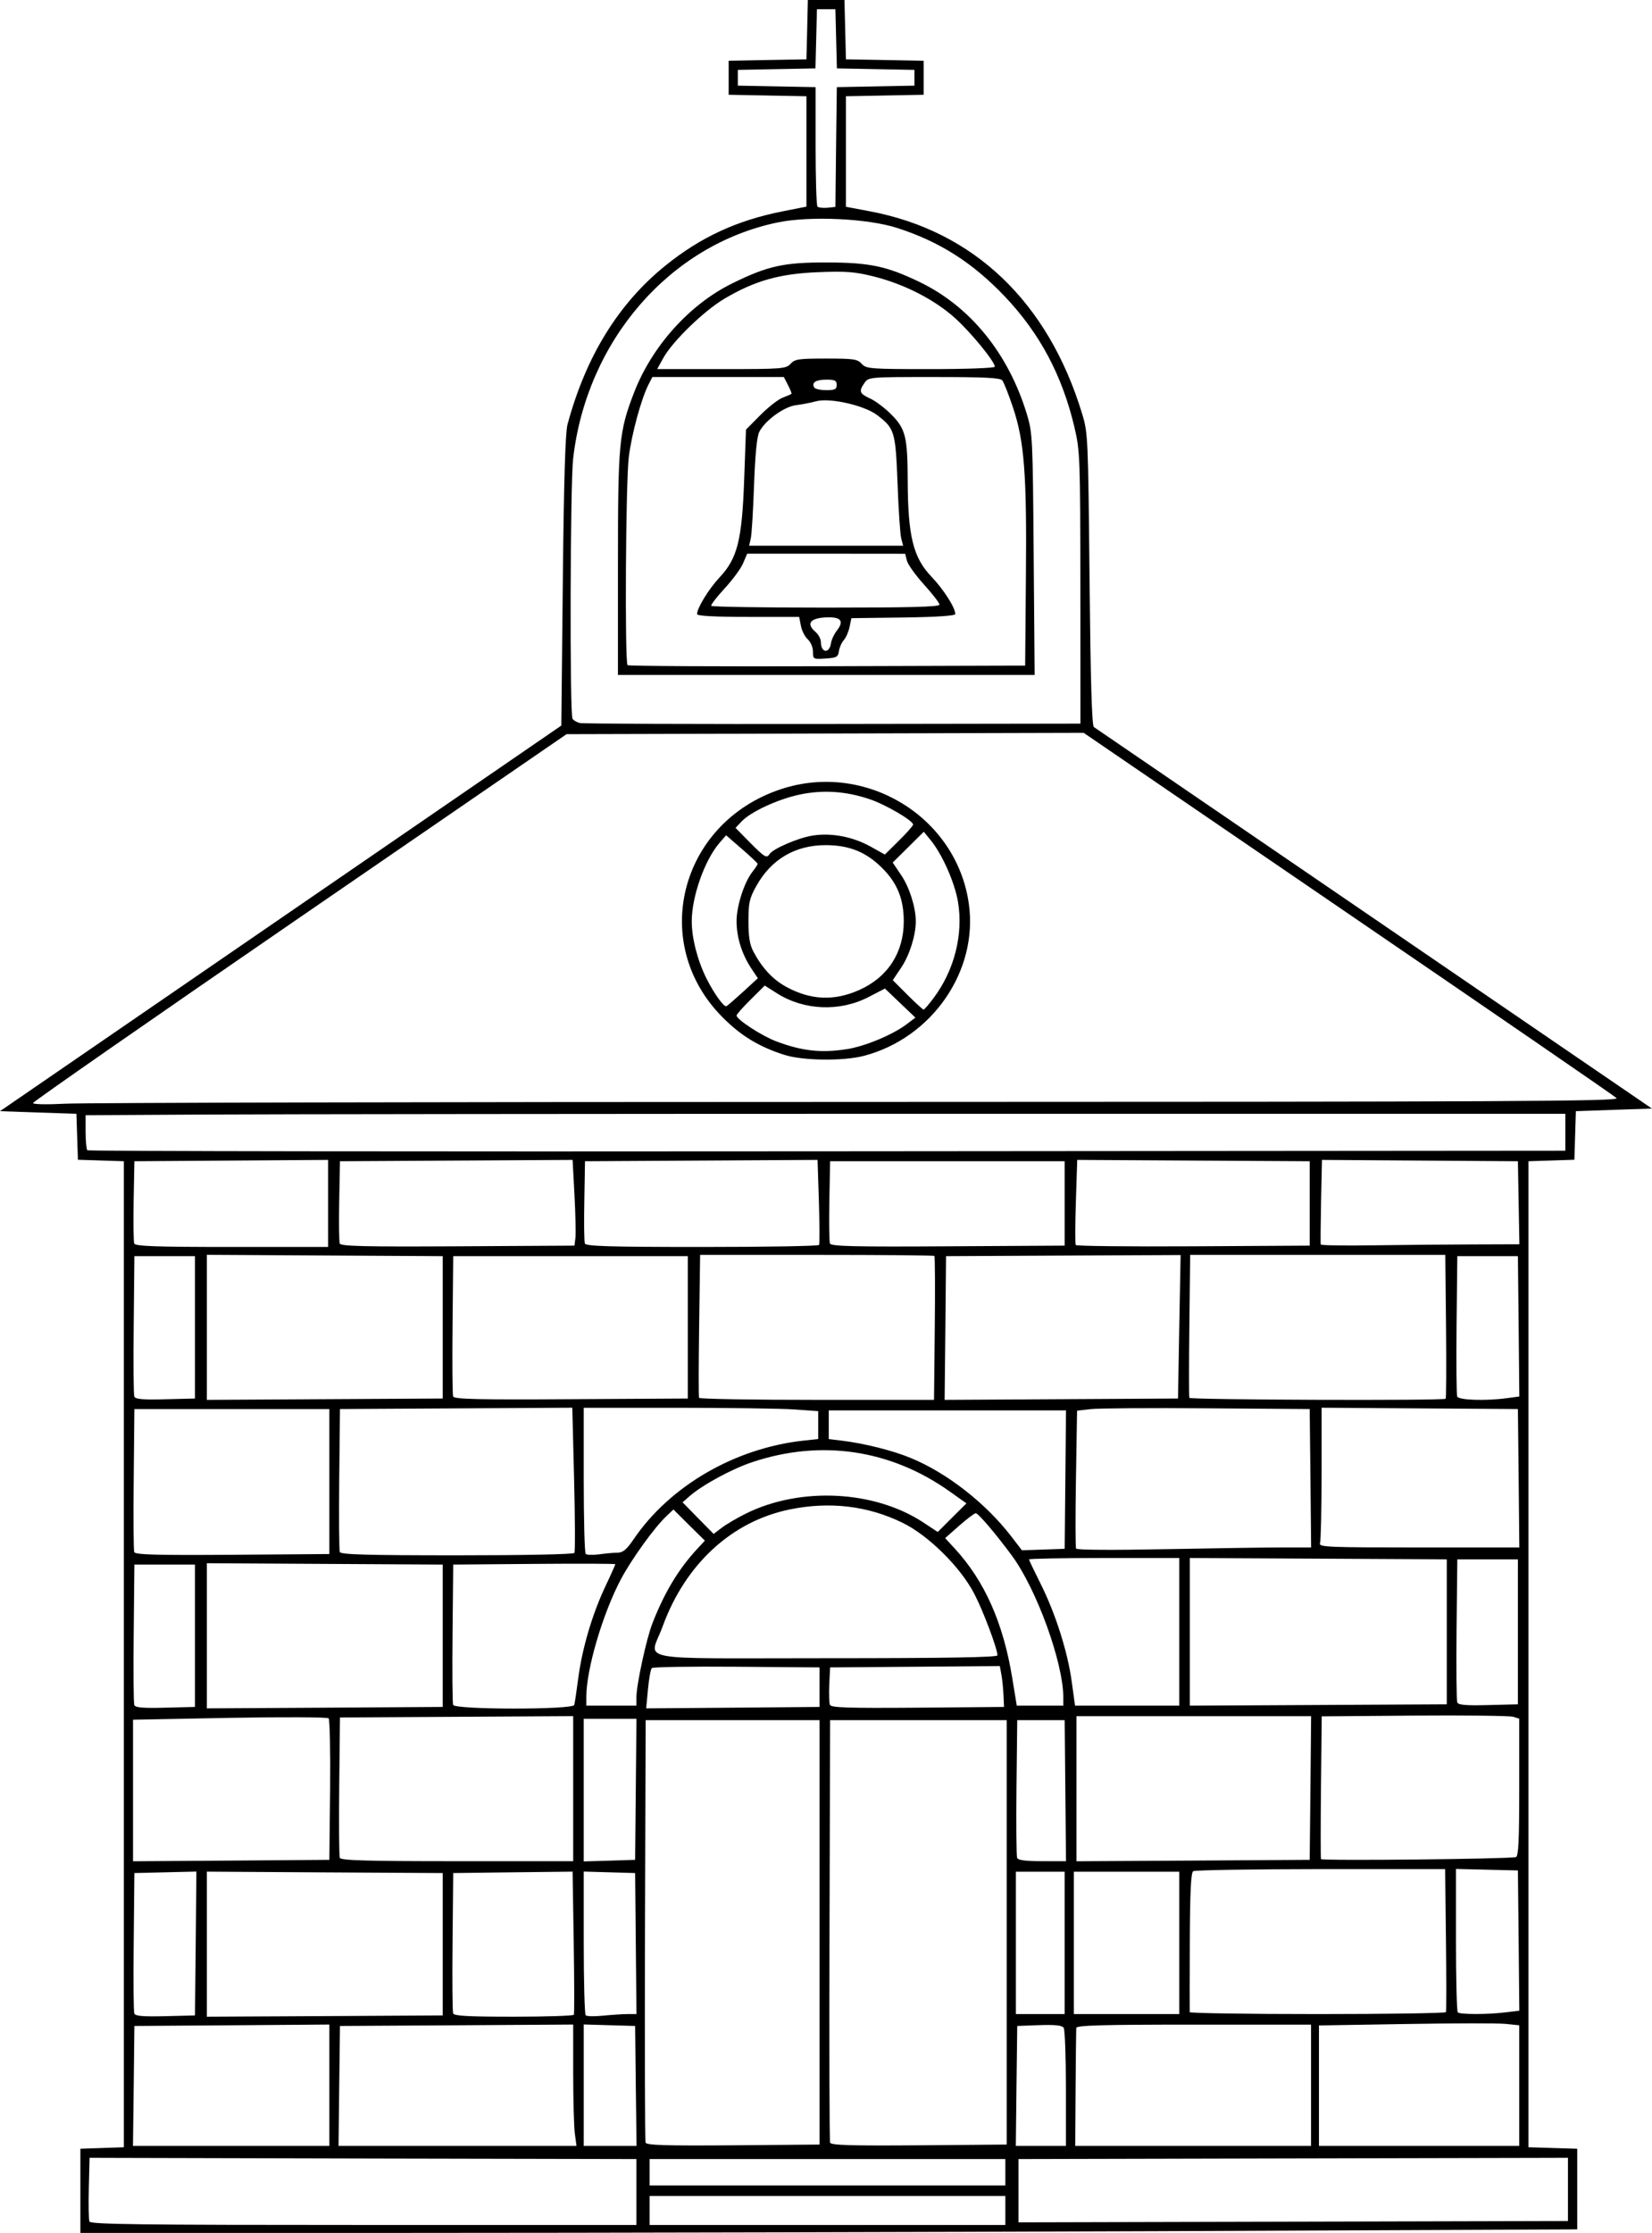 <?xml version="1.0" encoding="UTF-8"?>
<svg width="221.14mm" height="298.8mm" fill-rule="evenodd" stroke-linejoin="round" stroke-width="28.222" preserveAspectRatio="xMidYMid" version="1.2" viewBox="0 0 22114 29880" xml:space="preserve" xmlns="http://www.w3.org/2000/svg" xmlns:ooo="http://xml.openoffice.org/svg/export">
 
 <defs class="TextShapeIndex">
  
 </defs>
 <defs class="EmbeddedBulletChars">
  
  
  
  
  
  
  
  
  
  
 </defs>
 
 <path d="m1076 29316v-563l582-20v-13194l-307-10-308-10-10-307-10-308-512-17-511-18 7514-5160 20-1935c14-1344 33-1984 63-2095 244-906 679-1614 1308-2123 474-383 960-608 1581-730l309-61v-1477l-521-10-520-10v-455l520-10 521-9 10-397 9-397h490l20 794 520 9 520 10v455l-1040 20v1479l317 60c1392 261 2390 1212 2845 2711 78 258 80 316 99 2215 13 1340 31 1958 58 1976 21 14 1710 1168 3754 2565l3716 2540-509 17-509 18-20 650-307 10-308 10v13194l327 10 326 10v1079l-5615 24c-3088 12-7596 23-10018 23h-4404zm7443 16v-441l-3439-7c-1892-5-3539-9-3660-9l-221-1-10 403c-5 222-2 424 8 450 14 38 690 46 3670 46h3652zm4939 247v-194h-4762v388h4762zm7531-282v-423l-255 1c-141 0-1796 4-3678 8l-3422 8v847l7355-18zm-7531-229v-177h-4762v353h4762zm-9049-1165v-812l-1305 10-1305 9-9 802-10 803h2629zm3286 648c-12-90-22-455-22-812v-648l-1561 10-1561 9-10 802-9 803h3185zm816-639-9-802-688-20v1625h707zm2460-2054v-2840h-2328l-9 2804c-4 1543-1 2825 8 2849 13 35 266 43 1173 36l1156-10zm2505 0v-2840h-2364l-8 2804c-5 1543-1 2825 8 2849 12 35 269 43 1190 36l1174-10zm793 2090c-1-422-14-788-30-813-21-33-112-43-325-36l-297 11-10 802-9 803h671zm3281-44v-812h-1570c-1230 0-1570 10-1573 44-2 25-6 390-9 812l-5 767h3157zm2787 4v-807l-185-19c-102-10-705-9-1341 2l-1155 19v1612h2681zm-17717-1902 9-962-830 20-9 916c-6 505-2 938 8 963 13 35 114 43 415 36l397-10zm3306 10v-952l-1578-9-1579-10v1941l1579-8 1578-9zm1754-27-15-944-799 9-799 10-9 916c-5 505-2 937 8 962 13 34 203 44 810 44 436 0 798-12 806-26 7-15 6-451-2-971zm721 962h119l-9-944-9-943-688-20v947c0 522 12 961 26 976 15 15 120 17 235 5 114-11 261-21 326-21zm5851-952v-953h-653v1905h653zm1534 0v-953h-1411v1905h1411zm3570 926c6-15 6-451 0-970l-11-944h-1665c-915 1-1684 13-1707 28-31 20-43 270-46 943-2 504-2 928-1 943 1 14 770 26 1710 26s1714-12 1720-26zm796 3 186-22-9-939-10-938-414-10-415-10v947c0 522 11 959 24 972 29 29 394 30 638 0zm-15733-2973c5-513-4-946-20-962-17-16-612-19-1324-6l-1294 25v1894l1314-9 1314-10zm3254-20v-971l-3122 18-10 917c-5 504-2 937 8 961 13 35 349 45 1570 45h1554zm838 9 9-944h-706v1908l344-10 344-11zm5750 17-9-943h-635l-10 899c-5 494-1 919 8 943 12 32 111 45 336 45h319zm3281-35 9-961h-3141v1941l1561-9 1561-10zm2751 924c34-10 44-228 44-932v-920l-80-25c-43-14-638-21-1321-16l-1243 10-10 943c-5 518-5 953 0 967 10 25 2526-1 2610-27zm-17683-2961v-953h-811l-9 917c-6 504-2 937 8 963 13 34 114 43 415 35l397-10zm3316 0v-953l-3157-18v1942l1579-9 1578-10zm1761 926c7-24 31-183 53-352 52-400 185-853 358-1223 77-162 139-302 139-309s-488-9-1085-4l-1085 9-9 917c-5 504-2 937 8 961 24 65 1603 65 1621 1zm3284-238v-265l-1109-9c-610-5-1121 3-1137 18-15 16-38 143-51 284l-24 255 1161-9 1160-10zm2462 106c-4-88-16-211-28-274l-21-115-2272 18-11 226c-5 124-2 247 8 274 16 39 223 46 1175 39l1156-10zm-4914 32c0-168 134-788 215-994 164-419 349-724 602-998l100-107-211-208-210-209-92 87c-161 151-464 571-610 844-244 460-464 1205-464 1574v120h670zm5027-1898c-213-289-450-568-484-568-18 0-117 75-221 166l-189 167 131 142c398 433 647 994 767 1728l61 372h623v-108c0-465-355-1446-688-1899zm2240 1019v-988h-1005c-553 0-1006 9-1006 19s70 157 155 326c199 397 363 912 417 1313l44 318h1395zm3581 0v-970l-3440-18v1976l3440-18zm952 0v-970h-811l-10 934c-5 514-1 955 9 980 13 35 114 44 415 36l397-10zm-7278-511c-186-358-614-780-959-948-466-228-975-288-1509-179-775 158-1398 730-1702 1564-176 482-458 427 2188 427 1610 0 2293-12 2293-38 0-89-192-599-311-826zm-8632-1500v-970h-2610l-9 934c-6 514-2 955 7 980 14 35 288 43 1315 36l1297-10zm3276-33-24-955-3110 18-10 934c-5 514-2 955 8 979 13 34 358 44 1568 44 908 0 1560-13 1572-32 11-18 9-462-4-988zm583 985c71-1 120-42 212-177 484-714 1351-1219 2270-1322l203-22v-373l-323-23c-177-12-884-22-1569-22h-1247v964c0 530 12 976 26 991 15 15 96 17 181 6 86-12 197-22 247-22zm5993-978 9-926h-3176v384l168 20c306 37 688 132 930 233 482 198 999 601 1342 1045l146 190 572-20zm2890 908h400l-9-926-10-926-1375-10c-757-6-1458-1-1558 11l-181 21-15 906c-8 499-8 921 2 939 10 19 492 22 1181 8 640-12 1344-23 1565-23zm3178-926-10-926-2628-18v879c0 484-10 905-21 935-20 51 111 56 1323 56h1345zm-7967 593 191 126 192-192 192-191-225-160c-791-561-1720-699-2641-392-271 90-664 303-837 453l-97 85 208 212 208 211 109-83c60-46 205-131 322-189 730-362 1723-312 2378 120zm-9752-2612v-953h-811l-9 917c-6 504-2 937 8 962 13 35 114 44 415 36l397-10zm3316 0v-953l-3157-18v1941l3157-18zm3281 0v-953h-3140l-9 917c-5 504-2 937 8 961 14 36 338 44 1579 36l1562-9zm3306 14c6-525 3-962-5-970s-717-14-1575-14h-1561l-13 943c-7 519-8 956-1 970 7 15 717 27 1579 27h1566zm3273-22 18-960-1570 7-1570 8-9 962-10 961 3124-18zm3566 963c8-8 10-445 5-970l-10-955h-3415l-11 943c-6 519-6 956 0 970 11 27 3404 39 3431 12zm986-30-9-939-10-939h-811l-10 917c-5 504-1 936 8 961 19 49 383 61 668 22zm-15946-2584v-582l-2593 18-10 528c-5 290-2 548 8 573 14 36 284 46 1306 46h1289zm3311 459c6-58 1-316-13-573l-25-468-3114 18-10 528c-6 290-2 548 7 573 14 36 330 44 1580 37l1562-9zm3261 97c9-14 7-276-2-582l-18-556-3113 18-9 528c-6 290-2 548 7 573 14 36 332 46 1569 46 853 0 1558-12 1566-27zm3288-555v-565h-3140l-10 528c-5 290-2 548 8 573 14 37 321 45 1580 37l1562-9zm3280 0v-565l-3112-18-18 556c-10 306-11 568-2 583 8 14 716 22 1574 17l1558-9zm2180 548 627-2-10-555-10-556-2623-18-12 556c-6 306-8 565-4 576 5 12 322 17 706 11s981-11 1326-12zm1242-1501v-247h-8290c-4559 0-9016 5-9904 10l-1614 9v223c0 122 11 233 23 246 13 13 4470 19 9904 14l9881-8zm686-457c-28-28-1645-1139-3593-2469l-3541-2419-6922 18-3570 2452c-1964 1349-3571 2466-3572 2484s180 22 431 9c238-13 5019-24 10625-24 8808-1 10186-8 10142-51zm-11145-580c-338-109-575-253-820-499-987-986-580-2599 770-3052 1135-381 2359 361 2524 1530 128 899-493 1798-1406 2036-279 72-822 65-1068-15zm1645-411 114-86-204-194-204-195-222 115c-384 198-862 178-1223-51l-164-104-188 187c-104 102-189 199-189 214 0 53 338 273 532 346 345 130 605 158 949 103 245-39 614-194 799-335zm684-1635c-45-264-213-641-371-832l-87-106-416 412 116 172c109 163 193 428 193 615s-84 453-193 615l-115 172 197 197c109 109 206 197 216 197 10-1 69-69 131-152 280-372 402-852 329-1290zm-2679 1022-89-133c-127-194-196-416-196-631 0-203 102-520 213-661 38-48 69-96 69-105 0-10-95-100-211-200l-211-183-87 100c-199 229-373 719-373 1052 0 227 79 530 199 768 101 200 229 378 264 368 12-4 111-90 222-191zm1953-761c0-298-86-511-287-712-215-215-438-306-752-308-411-2-736 188-936 549-92 166-104 224-104 471 0 208 18 315 67 406 118 221 259 372 440 471 328 178 641 191 977 41 381-170 595-500 595-918zm-1227-1147c254-42 543 13 784 147l190 106 189-187c104-102 189-199 189-214 0-53-373-271-585-341-320-107-621-126-932-61-293 62-658 231-780 361l-80 85 191 194c198 200 227 217 264 157 43-70 380-216 570-247zm3591-3315c-1-1740-5-1831-78-2145-163-693-461-1256-928-1749-431-455-872-737-1444-922-394-128-1168-164-1600-75-1446 299-2559 1583-2740 3162-39 346-47 3420-8 3480 15 22 58 48 97 57 39 10 1563 16 3386 13l3316-5zm-6190-319c0-1625 14-1772 215-2293 239-621 744-1183 1315-1463 478-235 691-282 1275-280 568 2 794 50 1234 262 678 327 1188 956 1435 1768 76 251 79 321 91 1875l13 1614h-5578zm5461 178c13-1380-21-1820-173-2274-58-174-123-337-143-362-29-35-242-45-914-45-865 0-876 0-930 78-80 114-69 144 78 211 73 34 201 131 286 218 186 189 212 297 214 886 3 738 74 1024 318 1279 163 171 319 415 319 500 0 23-253 40-696 46l-695 9-24 116c-13 64-48 144-77 177-30 33-59 100-66 148-11 78-31 90-180 99-164 11-167 9-167-91 0-58-31-131-70-166s-80-116-92-182l-23-118h-683c-450 0-684-13-684-37 0-81 156-336 302-492 239-255 300-498 329-1314l24-663 190-192c104-105 238-211 298-234 60-24 114-47 120-52 7-5-14-57-45-117l-56-109h-1760l-50 97c-99 192-228 667-266 978-41 337-55 2742-16 2781 13 12 1215 19 2672 14l2650-8zm-2609 880c7-47 42-122 78-167 104-133 54-189-156-177-205 12-255 86-130 193 40 34 73 96 73 137 0 147 114 159 135 14zm1452-515c0-23-93-143-207-269-113-125-217-269-229-320l-23-92-1058-1h-1057l-54 127c-29 70-140 221-247 337s-188 221-180 234 699 24 1535 24c1121 0 1520-10 1520-40zm-512-886c-14-53-36-383-49-732-27-700-38-739-274-919-169-129-630-234-814-185-73 20-196 44-274 53-159 21-413 206-489 357-32 63-55 302-70 712-12 339-31 661-44 714l-22 97h2062zm-864-2055c0-58-23-70-139-70-140 0-201 40-161 106 12 19 85 35 161 35 116 0 139-12 139-71zm-617-282c57-63 109-70 476-70 368 0 419 7 476 70 61 67 109 71 923 71 478 0 859-14 859-32 0-68-317-456-532-650-273-247-679-455-1090-558-250-62-369-72-740-57-516 20-847 113-1254 353-277 163-698 572-822 796l-82 148h861c816 0 864-4 925-71zm609-2900 10-802 519-10 520-10v-211l-1038-20-20-792h-247l-20 792-519 10-520 10v211l521 10 520 10v787c0 433 11 798 25 812s74 20 132 15l108-11z"/>
</svg>
